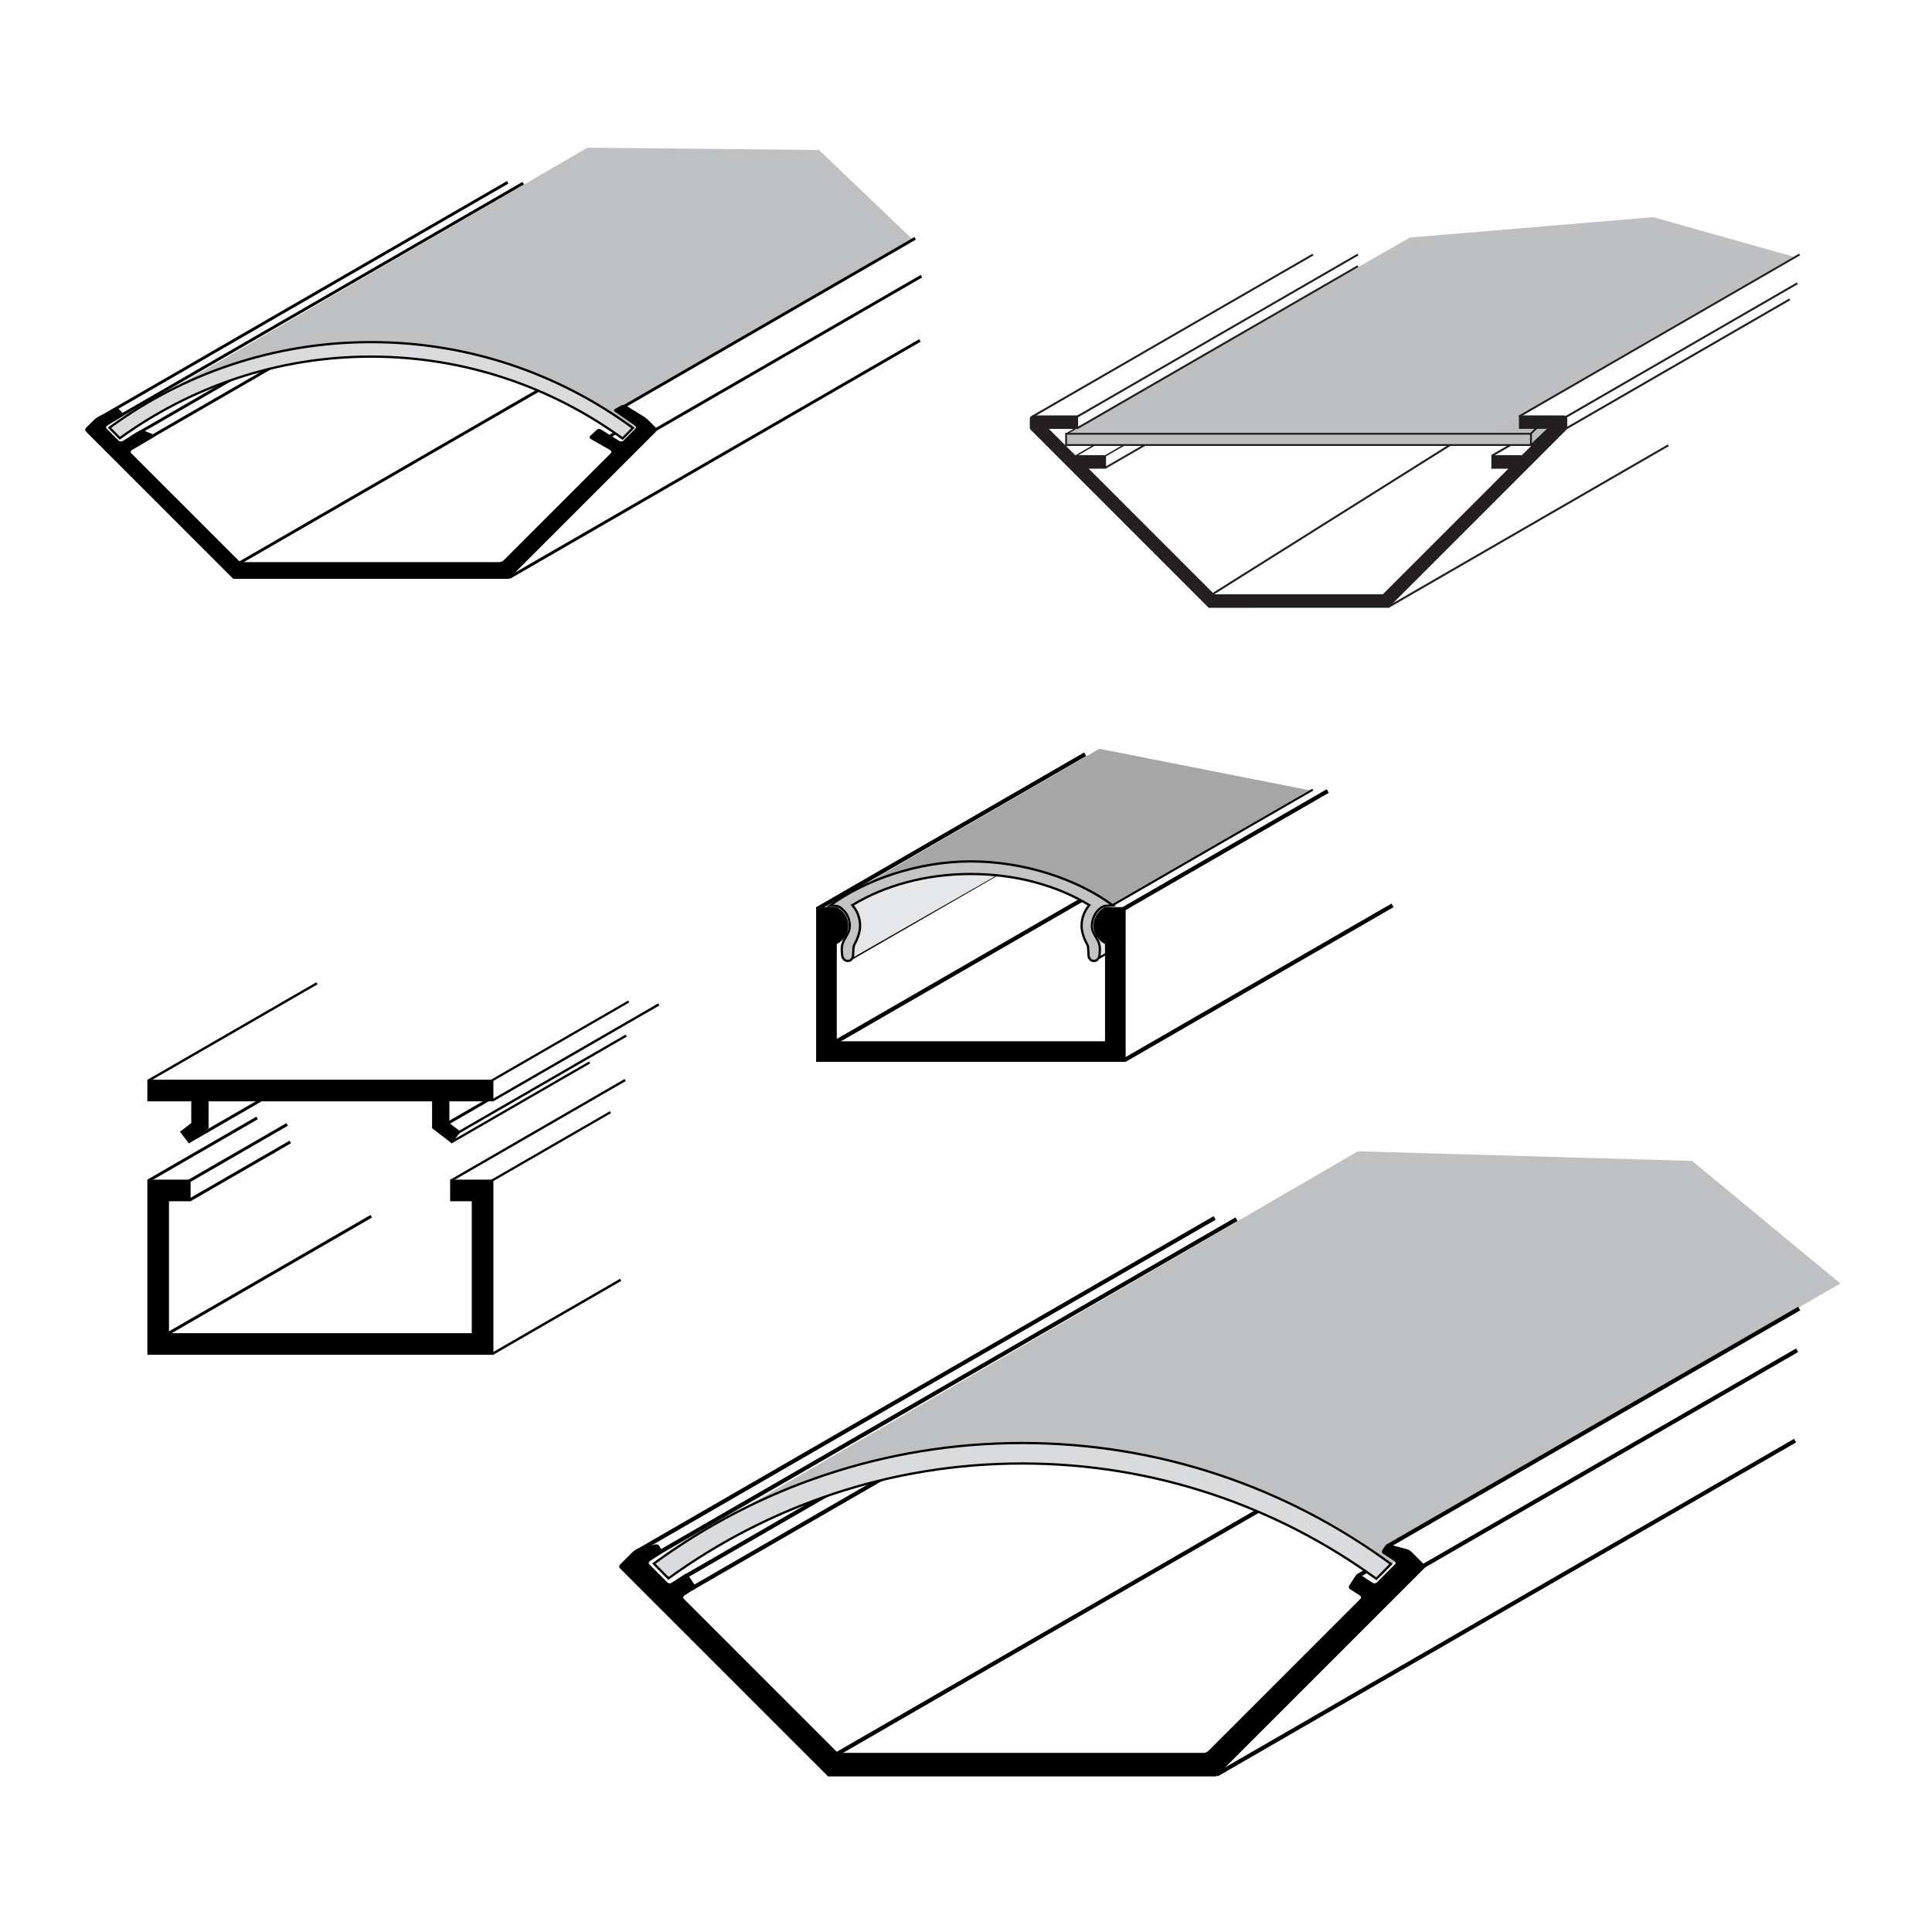 <?xml version="1.0" encoding="utf-8"?>
<!-- Generator: Adobe Illustrator 15.0.0, SVG Export Plug-In . SVG Version: 6.00 Build 0)  -->
<!DOCTYPE svg PUBLIC "-//W3C//DTD SVG 1.1//EN" "http://www.w3.org/Graphics/SVG/1.1/DTD/svg11.dtd">
<svg version="1.1" id="Layer_1" xmlns="http://www.w3.org/2000/svg" xmlns:xlink="http://www.w3.org/1999/xlink" x="0px" y="0px"
	 width="212.6px" height="212.6px" viewBox="0 0 212.6 212.6" enable-background="new 0 0 212.6 212.6" xml:space="preserve">
<g>
	<path fill="#BEC0C2" d="M69.756,47.1c0,0-11.625-9.628-28.929-9.453C27.242,37.781,18.242,43.2,18.242,43.2l46.403-26.947
		l25.487,0.253l10.202,9.755L68.408,44.69l0.508,1.409l1.05,0.805L69.756,47.1z"/>
	<g>
		<path d="M71.294,46.192c-0.11-0.11-0.309-0.267-0.442-0.349l-1.987-1.224c-0.133-0.082-0.353-0.086-0.488-0.009l-0.705,0.396
			c-0.136,0.077-0.142,0.211-0.014,0.3l2.207,1.521c0.128,0.088,0.143,0.251,0.033,0.361l-1.296,1.296
			c-0.11,0.11-0.309,0.132-0.441,0.05l-2.047-1.284c-0.132-0.083-0.333-0.063-0.446,0.044l-0.712,0.671
			c-0.113,0.107-0.095,0.258,0.04,0.336l2.163,1.24c0.135,0.078,0.156,0.231,0.045,0.341L55.426,61.658
			c-0.11,0.11-0.328,0.2-0.484,0.2h-28.23c-0.156,0-0.374-0.09-0.484-0.201L14.451,49.883c-0.11-0.11-0.091-0.266,0.043-0.345
			l2.462-1.455c0.134-0.079,0.126-0.192-0.019-0.25l-1.126-0.455c-0.145-0.058-0.372-0.039-0.504,0.042l-1.813,1.114
			c-0.133,0.082-0.332,0.058-0.442-0.052l-1.295-1.296c-0.11-0.11-0.092-0.267,0.041-0.348l1.658-1.016
			c0.133-0.082,0.155-0.242,0.049-0.356l-0.396-0.429c-0.106-0.114-0.307-0.152-0.447-0.083l-1.848,0.91
			c-0.14,0.069-0.345,0.216-0.455,0.326l-0.9,0.899c-0.11,0.11-0.11,0.291,0,0.4l0.302,0.301c0.11,0.11,0.204,0.205,0.207,0.21
			c0.003,0.006,0.007,0.01,0.008,0.01c0.001,0,0.092,0.089,0.203,0.2l15.28,15.278c0.11,0.11,0.201,0.202,0.201,0.204
			c0,0.001,0.127,0.003,0.284,0.003h29.756c0.156,0,0.284,0,0.284-0.001c0-0.001,0.001-0.001,0.003,0c0.001,0,0.093-0.089,0.204-0.2
			l15.285-15.284c0.11-0.11,0.202-0.2,0.204-0.2c0.001,0,0.005-0.004,0.009-0.01c0.003-0.005,0.097-0.101,0.207-0.21l0.301-0.301
			c0.11-0.11,0.11-0.291,0-0.4L71.294,46.192z"/>
	</g>
	<rect x="7.172" y="32.95" transform="matrix(0.866 -0.5 0.5 0.866 -12.098 21.073)" width="52.196" height="0.32"/>
	<rect x="8.882" y="33.043" transform="matrix(0.866 -0.5 0.5 0.866 -11.916 21.939)" width="52.196" height="0.321"/>
	<rect x="52.535" y="50.351" transform="matrix(0.866 -0.5 0.5 0.866 -14.72 46.084)" width="52.196" height="0.32"/>
	<rect x="69.826" y="38.692" transform="matrix(0.866 -0.5 0.5 0.866 -7.804 48.579)" width="33.835" height="0.32"/>
	<rect x="65.996" y="35.369" transform="matrix(0.866 -0.5 0.5 0.866 -6.431 47.057)" width="37.203" height="0.321"/>
	<polygon points="26.059,41.591 14.516,48.254 14.357,47.976 24.284,42.247 	"/>
	<polygon points="30.1,40.479 15.022,49.186 14.864,48.906 28.983,40.754 	"/>
	<polygon points="59.388,43.061 25.942,62.371 25.782,62.095 59.02,42.904 	"/>
	<polygon points="67.844,47.77 67.166,48.161 67.006,47.883 67.544,47.573 	"/>
	<path fill="#DADBDC" stroke="#000000" stroke-width="0.25" stroke-miterlimit="10" d="M69.653,47.1
		c-8.097-5.944-18.055-9.453-28.826-9.453c-10.753,0-20.695,3.498-28.782,9.422l1.142,1.154c7.789-5.642,17.325-8.979,27.639-8.979
		c10.334,0,19.886,3.347,27.684,9.009L69.653,47.1z"/>
</g>
<g>
	
		<rect x="116.762" y="49.055" transform="matrix(0.829 -0.56 0.56 0.829 -7.405 74.055)" fill="#BEBFC1" width="0.868" height="0.123"/>
	<polygon fill="#BBBDBF" points="168.863,48.027 163.633,48.123 163.595,45.818 168.819,45.722 	"/>
	
		<rect x="167.626" y="46.979" transform="matrix(0.701 -0.713 0.713 0.701 16.574 134.723)" fill="#BBBDBF" width="2.634" height="1.237"/>
	<polygon fill="#BEBFC1" points="163.707,47.732 117.316,47.807 155.143,26.138 181.919,23.897 197.386,28.256 	"/>
	<path fill="#231F20" d="M113.688,45.712v0.006c-0.203,0-0.367,0.165-0.367,0.367v0.962c0,0.111,0.052,0.208,0.129,0.275v0.004
		l19.559,19.559l19.742-0.004l0.013,0.018l19.586-19.588c0.07-0.067,0.115-0.162,0.115-0.266v-0.961
		c0-0.204-0.163-0.368-0.367-0.368v-0.006h-4.951v1.484h3.221l-2.897,2.897h-3.359v1.487h1.872l-13.819,13.821l-18.541,0
		L119.8,51.575h1.908l0.001-1.485h-3.393l-2.896-2.894h3.219v-1.485"/>
	
		<rect x="150.357" y="57.787" transform="matrix(0.866 -0.5 0.5 0.866 -6.417 91.85)" fill="#231F20" width="35.615" height="0.221"/>
	
		<rect x="170.253" y="38.443" transform="matrix(0.866 -0.5 0.5 0.866 5.511 97.67)" fill="#231F20" width="29.513" height="0.219"/>
	
		<rect x="170.449" y="39.933" transform="matrix(0.866 -0.5 0.5 0.866 4.718 97.692)" fill="#231F20" width="28.396" height="0.22"/>
	
		<rect x="164.802" y="36.804" transform="matrix(0.866 -0.5 0.5 0.866 6.009 96.25)" fill="#231F20" width="35.619" height="0.216"/>
	
		<rect x="116.204" y="38.081" transform="matrix(0.866 -0.5 0.5 0.866 -1.14 72.126)" fill="#231F20" width="35.619" height="0.217"/>
	
		<rect x="116.205" y="36.809" transform="matrix(0.866 -0.5 0.5 0.866 -0.505 71.951)" fill="#231F20" width="35.618" height="0.218"/>
	
		<rect x="111.254" y="36.809" transform="matrix(0.866 -0.5 0.5 0.866 -1.168 69.478)" fill="#231F20" width="35.617" height="0.218"/>
	
		<rect x="131.047" y="56.753" transform="matrix(0.847 -0.532 0.532 0.847 -7.736 86.888)" fill="#231F20" width="31.574" height="0.218"/>
	
		<rect x="121.299" y="50.114" transform="matrix(0.866 -0.5 0.5 0.866 -8.521 68.638)" fill="#231F20" width="5.018" height="0.208"/>
	
		<rect x="121.467" y="49.494" transform="matrix(0.866 -0.5 0.5 0.866 -8.355 67.974)" fill="#231F20" width="2.312" height="0.157"/>
	
		<rect x="118.133" y="49.497" transform="matrix(0.866 -0.5 0.5 0.866 -8.797 66.346)" fill="#231F20" width="2.346" height="0.157"/>
	
		<rect x="163.991" y="49.374" transform="matrix(0.866 -0.5 0.5 0.866 -2.591 89.294)" fill="#231F20" width="2.714" height="0.217"/>
	
		<rect x="117.316" y="47.732" fill="#BBBDBF" stroke="#1D1D1B" stroke-width="0.2" stroke-miterlimit="10" width="51.154" height="1.239"/>
	<line fill="none" stroke="#1D1D1B" stroke-width="0.2" stroke-miterlimit="10" x1="168.46" y1="47.732" x2="170.207" y2="45.957"/>
	<line fill="none" stroke="#1D1D1B" stroke-width="0.2" stroke-miterlimit="10" x1="168.46" y1="49.01" x2="170.367" y2="47.193"/>
	
		<rect x="117.201" y="47.341" transform="matrix(0.866 -0.5 0.5 0.866 -7.918 65.305)" fill="#231F20" width="1.27" height="0.158"/>
</g>
<g>
	<path fill="#BEC0C2" d="M153.214,172.106c0,0-16.369-13.557-40.737-13.313c-19.127,0.192-31.803,7.823-31.803,7.823l68.75-39.926
		l36.771,1.059l16.326,13.49l-50.009,28.754l-0.476,0.702l1.477,1.135L153.214,172.106z"/>
	<g>
		<path d="M155.299,170.748c-0.11-0.11-0.323-0.233-0.475-0.273l-1.982-0.528c-0.15-0.04-0.343,0.034-0.428,0.164l-0.305,0.469
			c-0.085,0.13-0.048,0.307,0.083,0.393l1.264,0.822c0.131,0.086,0.147,0.245,0.037,0.355l-1.989,1.987
			c-0.11,0.11-0.308,0.131-0.438,0.046l-1.455-0.944c-0.13-0.085-0.307-0.047-0.392,0.083l-0.749,1.153
			c-0.085,0.13-0.047,0.307,0.083,0.392l1.109,0.721c0.13,0.085,0.147,0.244,0.037,0.354l-16.747,16.748
			c-0.11,0.11-0.328,0.2-0.483,0.2H92.484c-0.156,0-0.374-0.09-0.484-0.2l-16.747-16.748c-0.11-0.11-0.094-0.27,0.037-0.354
			l1.109-0.721c0.131-0.085,0.168-0.262,0.083-0.392l-0.75-1.153c-0.085-0.13-0.261-0.168-0.392-0.083l-1.456,0.944
			c-0.131,0.085-0.328,0.064-0.438-0.046l-1.987-1.987c-0.11-0.11-0.094-0.27,0.037-0.354l1.265-0.824
			c0.131-0.085,0.168-0.261,0.083-0.392l-0.304-0.469c-0.085-0.131-0.278-0.204-0.429-0.164l-1.984,0.528
			c-0.151,0.04-0.364,0.163-0.475,0.273l-1.429,1.429c-0.11,0.11-0.11,0.29,0,0.4l0.588,0.589c0.11,0.11,0.205,0.207,0.209,0.214
			c0.005,0.008,0.011,0.015,0.012,0.014c0.002,0,0.094,0.09,0.204,0.2l21.68,21.677c0.11,0.11,0.201,0.202,0.201,0.205
			c0,0.002,0.127,0.004,0.284,0.004h42.136c0.155,0,0.283-0.002,0.283-0.004c0-0.001,0.001-0.001,0.003,0
			c0.001,0.002,0.092-0.086,0.202-0.196l21.689-21.686c0.11-0.11,0.201-0.2,0.203-0.2c0.002,0.001,0.008-0.006,0.013-0.014
			c0.006-0.007,0.101-0.104,0.211-0.214l0.589-0.589c0.11-0.11,0.11-0.29-0.001-0.4L155.299,170.748z"/>
	</g>
	<rect x="65.087" y="152.179" transform="matrix(0.866 -0.5 0.5 0.866 -62.559 71.337)" width="73.5" height="0.452"/>
	<rect x="67.493" y="152.313" transform="matrix(0.866 -0.5 0.5 0.866 -62.304 72.56)" width="73.501" height="0.45"/>
	<rect x="128.965" y="176.684" transform="matrix(0.866 -0.5 0.5 0.866 -66.252 106.557)" width="73.501" height="0.451"/>
	<rect x="153.312" y="160.264" transform="matrix(0.866 -0.5 0.5 0.866 -56.515 110.076)" width="47.648" height="0.454"/>
	<rect x="149.113" y="156.866" transform="matrix(0.866 -0.5 0.5 0.866 -55.06 108.704)" width="52.389" height="0.452"/>
	<polygon points="91.682,164.351 75.427,173.732 75.204,173.343 89.183,165.272 	"/>
	<polygon points="97.374,162.781 76.141,175.041 75.917,174.65 95.8,163.172 	"/>
	<polygon points="138.614,166.419 91.516,193.611 91.292,193.22 138.096,166.197 	"/>
	<polygon points="150.521,173.05 149.566,173.6 149.341,173.208 150.101,172.772 	"/>
	<path fill="#DADBDC" stroke="#000000" stroke-width="0.25" stroke-miterlimit="10" d="M153.068,172.106
		c-11.398-8.37-25.424-13.313-40.592-13.313c-15.141,0-29.141,4.925-40.529,13.27l1.61,1.627
		c10.968-7.946,24.396-12.645,38.917-12.645c14.553,0,28.005,4.714,38.983,12.688L153.068,172.106z"/>
</g>
<g>
	<path fill="#E6E7E8" d="M121.593,99.671c-0.148,0.035-0.369,0.103-0.727,0.431c-0.42,0.42-0.715,1.119-0.715,1.766
		c0,0.627,0.312,0.991,0.645,1.608c0.332,0.617,0.234,1.205,0.171,1.778c0,0-0.011,0.029-0.032,0.072l0.873-0.422l-0.21-5.082
		L121.593,99.671z"/>
	<rect x="121.239" y="93.484" transform="matrix(0.866 -0.5 0.5 0.866 -28.827 79.841)" width="26.659" height="0.454"/>
	<rect x="121.465" y="107.914" transform="matrix(0.866 -0.5 0.5 0.866 -35.516 83.737)" width="34.06" height="0.454"/>
	<rect x="88.36" y="106.682" transform="matrix(0.866 -0.5 0.5 0.866 -39.335 67.017)" width="34.059" height="0.454"/>
	<rect x="87.641" y="91.288" transform="matrix(0.866 -0.5 0.5 0.866 -31.735 64.597)" width="34.059" height="0.454"/>
	<rect x="92.204" y="100.743" transform="matrix(0.866 -0.5 0.5 0.866 -36.791 64.395)" width="19.146" height="0.227"/>
	<rect x="120.391" y="104.936" transform="matrix(0.866 -0.5 0.5 0.866 -36.236 74.857)" width="2.37" height="0.227"/>
	<path d="M121.598,99.822c-0.749,0.371-1.27,1.135-1.27,2.028c0,0.893,0.521,1.658,1.27,2.029v10.702H92.08V103.88
		c0.75-0.371,1.27-1.135,1.27-2.028c0-0.894-0.52-1.659-1.27-2.029h-2.271v17.03h34.059V99.822H121.598z"/>
	<path fill="#A6A6A6" d="M106.877,94.789c5.945,0,11.712,1.949,15.56,4.789l21.64-12.622l-23.104-4.562L94.254,97.857
		C97.833,95.988,102.29,94.789,106.877,94.789z"/>
	<polygon points="144.514,86.992 122.589,99.65 122.302,99.55 144.4,86.795 	"/>
	<path fill="#E6E7E8" d="M93.835,105.383l15.866-9.063c-0.884-0.085-1.943-0.287-2.862-0.287c-4.999,0-9.736,1.419-13.227,3.544
		c0.53,0.607,0.95,1.51,0.95,2.389c0,0.843-0.443,1.754-0.622,2.046C93.763,104.301,93.936,104.997,93.835,105.383z"/>
	<path fill="#C4C4C4" stroke="#000000" stroke-width="0.25" stroke-miterlimit="10" d="M120.87,100.117
		c0.357-0.329,0.578-0.396,0.727-0.431l0.863-0.057c-3.848-2.84-9.684-4.839-15.629-4.839c-5.925,0-11.69,2.07-15.537,4.889
		c0,0,0.748-0.026,0.951,0.063c0.336,0.147,0.358,0.23,0.601,0.45c0.423,0.421,0.663,1.042,0.663,1.691
		c0,0.626-0.311,0.991-0.644,1.607c-0.333,0.617-0.235,1.206-0.171,1.778c0,0,0.178,0.472,0.54,0.472
		c0.362,0,0.383-0.064,0.601-0.357c0.105-0.382,0.008-1.163,0.188-1.455c0.179-0.292,0.622-1.203,0.622-2.046
		c0-0.878-0.323-1.674-0.853-2.281c3.49-2.125,8.041-3.426,13.039-3.426c5,0,9.551,1.299,13.041,3.428
		c-0.529,0.606-0.852,1.401-0.852,2.278c0,0.843,0.442,1.755,0.621,2.046c0.18,0.292,0.082,1.073,0.188,1.455
		c0.218,0.293,0.238,0.357,0.601,0.357s0.54-0.472,0.54-0.472c0.063-0.573,0.161-1.161-0.171-1.778
		c-0.333-0.616-0.645-0.981-0.645-1.607C120.155,101.235,120.45,100.537,120.87,100.117z"/>
</g>
<g>
	<polyline fill="#010101" points="54.143,148.852 68.236,140.716 68.37,140.949 54.277,149.084 	"/>
	
		<rect x="53.076" y="126.04" transform="matrix(0.866 -0.5 0.5 0.866 -54.96 47.221)" fill="#010101" width="15.113" height="0.249"/>
	
		<rect x="48.115" y="124.27" transform="matrix(0.866 -0.5 0.5 0.866 -54.263 46.256)" fill="#010101" width="22.161" height="0.258"/>
	<polygon fill="#010101" points="40.932,133.984 18.404,146.987 18.244,146.704 40.766,133.701 	"/>
	
		<rect x="19.812" y="126.725" transform="matrix(0.866 -0.5 0.5 0.866 -59.952 30.073)" fill="#010101" width="12.639" height="0.327"/>
	
		<rect x="20.031" y="128.687" transform="matrix(0.866 -0.5 0.5 0.866 -60.898 30.484)" fill="#010101" width="12.78" height="0.327"/>
	
		<rect x="15.37" y="126.331" transform="matrix(0.866 -0.5 0.5 0.866 -60.244 28.078)" fill="#010101" width="13.84" height="0.324"/>
	<polyline fill="#010101" points="34.943,108.316 16.345,119.055 16.215,118.825 34.809,108.089 	"/>
	
		<rect x="19.875" y="122.39" transform="matrix(0.866 -0.5 0.5 0.866 -57.775 29.475)" fill="#010101" width="12.485" height="0.326"/>
	
		<rect x="48.157" y="122.273" transform="matrix(0.866 -0.5 0.5 0.866 -54.348 42.057)" fill="#010101" width="6.287" height="0.327"/>
	
		<rect x="52.818" y="115.673" transform="matrix(0.866 -0.5 0.5 0.866 -49.414 47.198)" fill="#010101" width="21.091" height="0.264"/>
	
		<rect x="48.805" y="119.213" transform="matrix(0.866 -0.5 0.5 0.866 -51.692 45.786)" fill="#010101" width="21.559" height="0.26"/>
	
		<rect x="52.839" y="114.472" transform="matrix(0.866 -0.5 0.5 0.866 -49.041 46.144)" fill="#010101" width="17.512" height="0.247"/>
	
		<rect x="48.475" y="121.182" transform="matrix(0.866 -0.5 0.5 0.866 -52.984 44.892)" fill="#010101" width="17.593" height="0.251"/>
	<polygon fill="#010101" points="51.913,129.807 51.913,129.808 49.534,129.808 49.534,132.188 51.913,132.188 51.913,146.704 
		18.595,146.704 18.595,132.188 20.975,132.188 20.975,129.807 18.595,129.807 16.215,129.807 16.215,132.188 16.215,146.704 
		16.215,149.084 18.595,149.084 51.913,149.084 54.293,149.084 54.293,146.704 54.293,132.188 54.293,129.808 54.293,129.807 	"/>
	<polygon fill="#010101" points="49.45,121.192 54.293,121.192 54.293,118.813 16.215,118.813 16.215,121.192 21.047,121.192 
		21.047,123.571 21.058,123.574 19.806,124.535 20.783,125.815 22.951,124.15 22.951,121.192 47.547,121.192 47.547,124.15 
		49.713,125.815 50.691,124.535 49.439,123.574 49.45,123.571 	"/>
</g>
<rect fill="none" width="212.599" height="212.598"/>
</svg>
